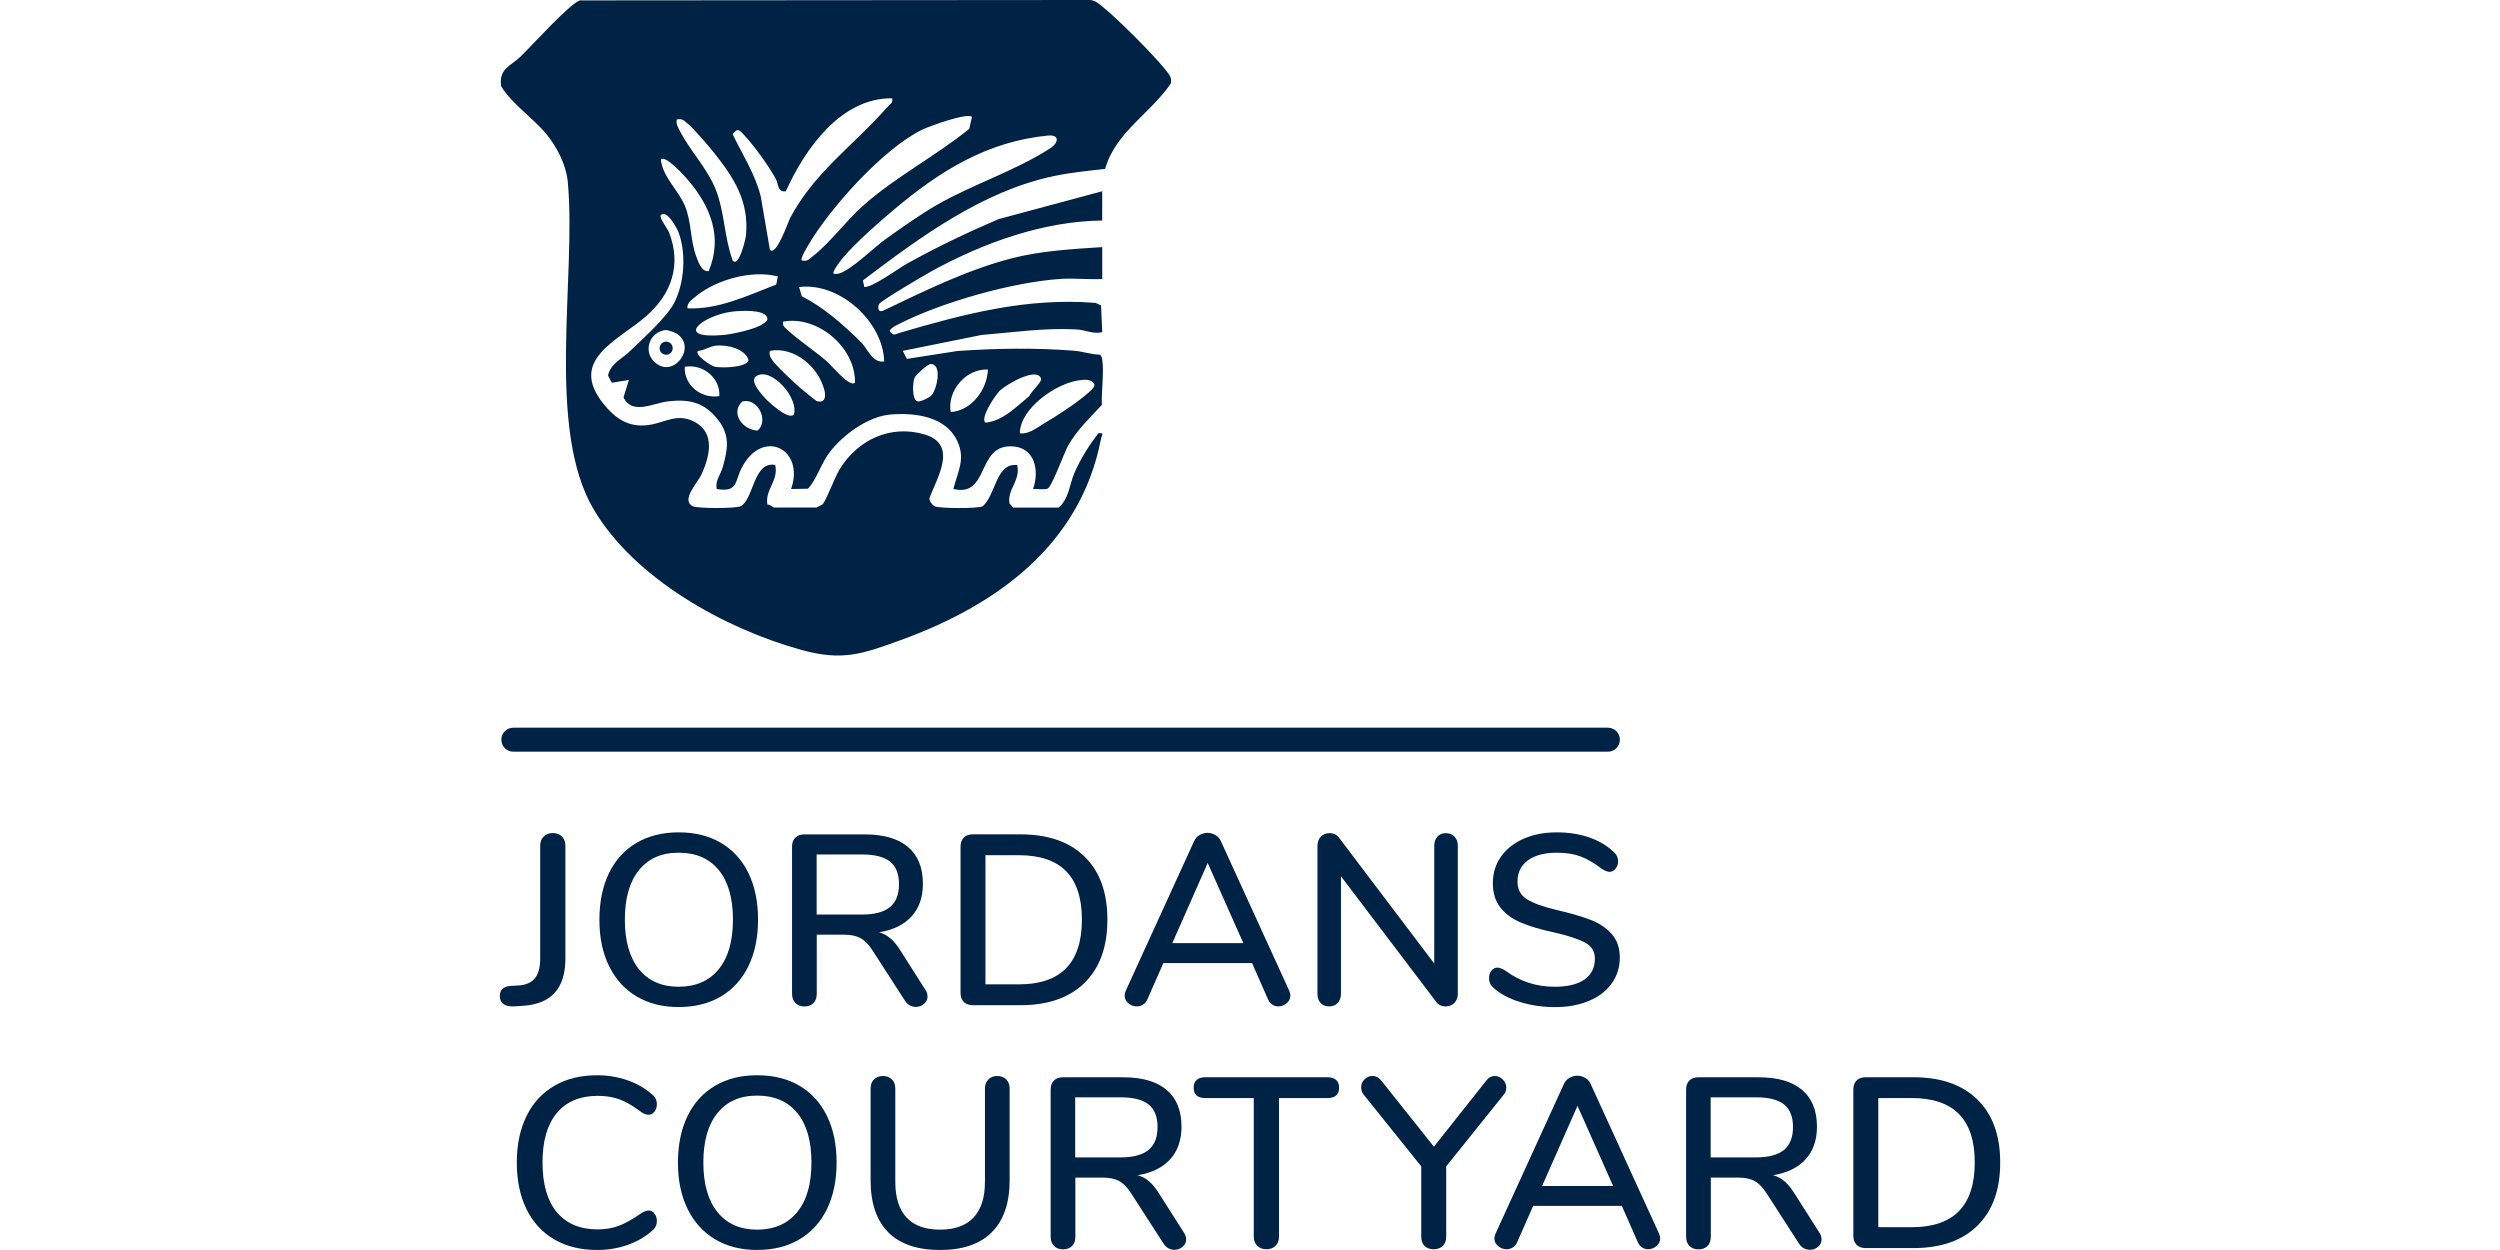 <?xml version="1.0" encoding="UTF-8"?>
<svg xmlns="http://www.w3.org/2000/svg" id="a" data-name="Layer 1" width="720" height="360" viewBox="0 0 500 250">
  <defs>
    <style>
      .c {
        fill: #002245;
      }
    </style>
  </defs>
  <g>
    <path class="c" d="M100.74,200.84c-.52-.36-.78-.89-.78-1.6,0-1.26.69-1.94,2.08-2.04l1.5-.1c1.52-.06,2.65-.52,3.39-1.38.74-.86,1.11-2.21,1.11-4.05v-22.54c0-.74.23-1.35.7-1.82s1.07-.7,1.82-.7,1.39.24,1.84.7c.45.47.68,1.07.68,1.82v22.54c0,3.04-.72,5.34-2.16,6.91-1.44,1.57-3.6,2.43-6.47,2.59l-1.5.1c-.97.06-1.71-.08-2.23-.44Z"/>
    <path class="c" d="M127.32,199.29c-2.38-1.42-4.21-3.44-5.5-6.06-1.29-2.62-1.94-5.7-1.94-9.26s.64-6.7,1.91-9.33c1.28-2.63,3.11-4.65,5.5-6.06,2.39-1.41,5.2-2.11,8.43-2.11s6.09.7,8.48,2.11c2.39,1.41,4.22,3.43,5.5,6.06,1.28,2.63,1.91,5.73,1.91,9.28s-.64,6.65-1.91,9.28c-1.28,2.63-3.11,4.66-5.5,6.08-2.39,1.42-5.22,2.13-8.48,2.13s-6.03-.71-8.41-2.13ZM143.73,193.86c1.91-2.33,2.86-5.64,2.86-9.94s-.95-7.6-2.84-9.91c-1.89-2.31-4.56-3.47-8.02-3.47s-6.03,1.16-7.92,3.47c-1.89,2.31-2.84,5.62-2.84,9.91s.95,7.61,2.84,9.94c1.89,2.33,4.53,3.49,7.92,3.49s6.09-1.16,8-3.49Z"/>
    <path class="c" d="M185.51,199.29c0,.58-.23,1.07-.7,1.48-.47.4-1.01.61-1.62.61-.91,0-1.63-.4-2.18-1.21l-6.5-10.08c-.74-1.16-1.53-1.98-2.38-2.45-.84-.47-1.94-.7-3.3-.7h-5.48v11.83c0,.78-.22,1.39-.65,1.84-.44.45-1.04.68-1.82.68s-1.34-.23-1.79-.68c-.45-.45-.68-1.07-.68-1.84v-29.47c0-.74.22-1.33.65-1.77.44-.44,1.04-.65,1.82-.65h12.07c3.78,0,6.66.84,8.65,2.52,1.99,1.68,2.98,4.14,2.98,7.37,0,2.68-.76,4.86-2.28,6.52-1.52,1.66-3.68,2.72-6.5,3.17.84.23,1.6.63,2.28,1.21.68.58,1.34,1.39,1.99,2.42l4.99,7.85c.29.42.44.87.44,1.36ZM172.38,182.91c2.52,0,4.39-.49,5.6-1.48,1.21-.99,1.82-2.51,1.82-4.58s-.6-3.58-1.79-4.53c-1.2-.95-3.07-1.43-5.62-1.43h-9.06v12.02h9.06Z"/>
    <path class="c" d="M192.76,200.38c-.44-.44-.65-1.03-.65-1.77v-29.32c0-.74.22-1.33.65-1.77.44-.44,1.04-.65,1.82-.65h9.5c5.53,0,9.81,1.49,12.84,4.46,3.04,2.97,4.56,7.17,4.56,12.6s-1.52,9.64-4.56,12.63c-3.04,2.99-7.32,4.48-12.84,4.48h-9.5c-.78,0-1.38-.22-1.82-.65ZM203.78,196.87c8.4,0,12.6-4.31,12.6-12.94s-4.2-12.89-12.6-12.89h-6.69v25.83h6.69Z"/>
    <path class="c" d="M258.07,199.1c0,.61-.25,1.13-.75,1.55-.5.42-1.06.63-1.67.63-.42,0-.82-.12-1.19-.36s-.65-.59-.85-1.04l-3.2-7.27h-17.74l-3.2,7.27c-.19.45-.48.8-.87,1.04s-.79.36-1.21.36c-.65,0-1.22-.21-1.72-.63-.5-.42-.75-.94-.75-1.55,0-.26.08-.58.24-.97l13.67-29.91c.23-.52.59-.92,1.09-1.21.5-.29,1.03-.44,1.58-.44s1.07.15,1.58.44c.5.29.86.69,1.09,1.21l13.67,29.91c.16.39.24.71.24.97ZM248.67,188.63l-7.13-16.04-7.08,16.04h14.2Z"/>
    <path class="c" d="M290.91,167.33c.44.47.65,1.07.65,1.82v29.61c0,.74-.23,1.35-.68,1.82-.45.47-1.03.7-1.75.7-.84,0-1.49-.32-1.94-.97l-19-25.06v23.51c0,.74-.22,1.35-.65,1.82s-1.01.7-1.72.7-1.28-.23-1.7-.68c-.42-.45-.63-1.07-.63-1.84v-29.61c0-.74.23-1.35.68-1.82.45-.47,1.03-.7,1.74-.7.84,0,1.49.32,1.94.97l19,25.11v-23.56c0-.74.21-1.35.63-1.82.42-.47.99-.7,1.7-.7s1.28.24,1.72.7Z"/>
    <path class="c" d="M304.04,200.41c-2.21-.68-3.98-1.62-5.31-2.81-.61-.52-.92-1.18-.92-1.99,0-.58.16-1.07.48-1.48.32-.4.71-.61,1.16-.61s1,.21,1.65.63c2.88,2.13,6.16,3.2,9.84,3.2,2.58,0,4.57-.48,5.96-1.45,1.39-.97,2.08-2.36,2.08-4.17,0-1.42-.65-2.49-1.94-3.2-1.29-.71-3.36-1.39-6.2-2.04-2.71-.58-4.94-1.24-6.69-1.99-1.75-.74-3.11-1.75-4.1-3.03-.99-1.28-1.48-2.9-1.48-4.87s.54-3.72,1.62-5.26c1.08-1.53,2.59-2.73,4.53-3.59,1.94-.86,4.15-1.28,6.64-1.28,2.29,0,4.41.32,6.35.97,1.94.65,3.59,1.6,4.94,2.86.65.55.97,1.21.97,1.99,0,.55-.17,1.03-.51,1.45-.34.42-.73.63-1.19.63-.42,0-.95-.21-1.6-.63-1.49-1.13-2.88-1.95-4.19-2.45s-2.88-.75-4.73-.75c-2.49,0-4.43.51-5.82,1.53-1.39,1.02-2.08,2.43-2.08,4.24,0,1.55.61,2.72,1.84,3.51,1.23.79,3.2,1.51,5.91,2.16,2.84.65,5.15,1.32,6.91,2.01,1.76.69,3.17,1.65,4.22,2.86,1.05,1.21,1.58,2.77,1.58,4.68s-.54,3.66-1.62,5.16c-1.08,1.5-2.6,2.67-4.56,3.49-1.96.82-4.21,1.24-6.76,1.24s-4.79-.34-7-1.02Z"/>
    <path class="c" d="M110.87,247.89c-2.42-1.41-4.28-3.42-5.57-6.06-1.29-2.63-1.94-5.74-1.94-9.33s.65-6.65,1.94-9.28c1.29-2.63,3.15-4.65,5.57-6.06,2.42-1.41,5.27-2.11,8.53-2.11,2.13,0,4.15.33,6.06.99,1.91.66,3.57,1.62,4.99,2.88.61.48.92,1.13.92,1.94,0,.58-.16,1.07-.48,1.48-.32.4-.71.61-1.16.61-.55,0-1.08-.21-1.6-.63-1.55-1.16-2.96-1.98-4.24-2.45-1.28-.47-2.72-.7-4.34-.7-3.55,0-6.28,1.15-8.19,3.44-1.91,2.29-2.86,5.59-2.86,9.89s.95,7.64,2.86,9.94c1.91,2.29,4.64,3.44,8.19,3.44,1.55,0,2.96-.24,4.24-.73,1.28-.48,2.72-1.29,4.34-2.42.65-.42,1.18-.63,1.6-.63.45,0,.84.2,1.16.61.32.4.48.9.48,1.48,0,.81-.31,1.45-.92,1.94-1.42,1.26-3.09,2.22-4.99,2.88-1.91.66-3.93.99-6.06.99-3.26,0-6.11-.7-8.53-2.11Z"/>
    <path class="c" d="M143.03,247.87c-2.38-1.42-4.21-3.44-5.5-6.06-1.29-2.62-1.94-5.7-1.94-9.26s.64-6.7,1.91-9.33c1.28-2.63,3.11-4.65,5.5-6.06,2.39-1.41,5.2-2.11,8.43-2.11s6.09.7,8.48,2.11c2.39,1.41,4.22,3.43,5.5,6.06,1.28,2.63,1.91,5.73,1.91,9.28s-.64,6.65-1.91,9.28c-1.28,2.63-3.11,4.66-5.5,6.08-2.39,1.42-5.22,2.13-8.48,2.13s-6.03-.71-8.41-2.13ZM159.43,242.44c1.91-2.33,2.86-5.64,2.86-9.94s-.95-7.6-2.84-9.91c-1.89-2.31-4.56-3.47-8.02-3.47s-6.03,1.16-7.92,3.47c-1.89,2.31-2.84,5.62-2.84,9.91s.95,7.61,2.84,9.94c1.89,2.33,4.53,3.49,7.92,3.49s6.09-1.16,8-3.49Z"/>
    <path class="c" d="M177.66,246.46c-2.36-2.36-3.54-5.83-3.54-10.42v-18.32c0-.78.23-1.39.68-1.84.45-.45,1.05-.68,1.79-.68s1.34.23,1.79.68c.45.45.68,1.07.68,1.84v18.66c0,3.13.75,5.51,2.25,7.13,1.5,1.62,3.74,2.42,6.71,2.42s5.17-.81,6.69-2.42c1.52-1.62,2.28-3.99,2.28-7.13v-18.66c0-.74.23-1.35.68-1.82.45-.47,1.05-.7,1.79-.7s1.34.23,1.79.68c.45.45.68,1.07.68,1.84v18.32c0,4.56-1.19,8.02-3.56,10.4-2.38,2.38-5.82,3.56-10.35,3.56s-8.01-1.18-10.37-3.54Z"/>
    <path class="c" d="M237.23,247.87c0,.58-.23,1.07-.7,1.48-.47.4-1.01.61-1.62.61-.91,0-1.63-.4-2.18-1.21l-6.5-10.08c-.74-1.16-1.53-1.98-2.38-2.45-.84-.47-1.94-.7-3.3-.7h-5.48v11.83c0,.78-.22,1.39-.65,1.84-.44.45-1.04.68-1.82.68s-1.34-.23-1.79-.68c-.45-.45-.68-1.07-.68-1.84v-29.47c0-.74.22-1.33.65-1.77.44-.44,1.04-.65,1.82-.65h12.07c3.78,0,6.66.84,8.65,2.52,1.99,1.68,2.98,4.14,2.98,7.37,0,2.68-.76,4.86-2.28,6.52-1.52,1.66-3.68,2.72-6.5,3.17.84.23,1.6.63,2.28,1.21.68.58,1.34,1.39,1.99,2.42l4.99,7.85c.29.42.44.87.44,1.36ZM224.09,231.48c2.52,0,4.39-.49,5.6-1.48,1.21-.99,1.82-2.51,1.82-4.58s-.6-3.58-1.79-4.53c-1.2-.95-3.07-1.43-5.62-1.43h-9.06v12.02h9.06Z"/>
    <path class="c" d="M251.45,249.15c-.47-.47-.7-1.07-.7-1.82v-27.72h-9.69c-1.55,0-2.33-.69-2.33-2.08,0-.68.2-1.19.61-1.55.4-.36.98-.53,1.72-.53h24.43c.74,0,1.32.18,1.72.53.4.36.61.87.61,1.55,0,1.39-.78,2.08-2.33,2.08h-9.69v27.72c0,.74-.23,1.35-.68,1.82-.45.47-1.07.7-1.84.7s-1.35-.23-1.82-.7Z"/>
    <path class="c" d="M298.98,215.2c.58,0,1.11.24,1.58.7.47.47.7,1.01.7,1.62,0,.58-.19,1.08-.58,1.5l-11.44,14.25v14.06c0,.81-.24,1.43-.7,1.87-.47.44-1.08.65-1.82.65s-1.34-.22-1.79-.65-.68-1.06-.68-1.87v-14.06l-11.44-14.25c-.39-.42-.58-.94-.58-1.55s.23-1.15.68-1.6.99-.68,1.6-.68c.65,0,1.21.29,1.7.87l10.57,13.28,10.52-13.28c.45-.58,1.02-.87,1.7-.87Z"/>
    <path class="c" d="M332.03,247.67c0,.61-.25,1.13-.75,1.55-.5.42-1.06.63-1.67.63-.42,0-.82-.12-1.19-.36-.37-.24-.65-.59-.85-1.04l-3.2-7.27h-17.74l-3.2,7.27c-.19.45-.48.8-.87,1.04-.39.24-.79.36-1.21.36-.65,0-1.22-.21-1.72-.63-.5-.42-.75-.94-.75-1.55,0-.26.08-.58.24-.97l13.67-29.91c.23-.52.59-.92,1.09-1.21.5-.29,1.03-.44,1.58-.44s1.07.15,1.58.44c.5.29.86.69,1.09,1.21l13.67,29.91c.16.39.24.71.24.97ZM322.63,237.2l-7.13-16.04-7.08,16.04h14.2Z"/>
    <path class="c" d="M364.32,247.87c0,.58-.23,1.07-.7,1.48-.47.4-1.01.61-1.62.61-.91,0-1.63-.4-2.18-1.21l-6.5-10.08c-.74-1.16-1.53-1.98-2.38-2.45-.84-.47-1.94-.7-3.3-.7h-5.48v11.83c0,.78-.22,1.39-.65,1.84-.44.45-1.04.68-1.82.68s-1.34-.23-1.79-.68c-.45-.45-.68-1.07-.68-1.84v-29.47c0-.74.22-1.33.65-1.77.44-.44,1.04-.65,1.82-.65h12.07c3.78,0,6.66.84,8.65,2.52,1.99,1.68,2.98,4.14,2.98,7.37,0,2.68-.76,4.86-2.28,6.52-1.52,1.66-3.68,2.72-6.5,3.17.84.23,1.6.63,2.28,1.21.68.58,1.34,1.39,1.99,2.42l4.99,7.85c.29.42.44.87.44,1.36ZM351.18,231.48c2.52,0,4.39-.49,5.6-1.48,1.21-.99,1.82-2.51,1.82-4.58s-.6-3.58-1.79-4.53c-1.2-.95-3.07-1.43-5.62-1.43h-9.06v12.02h9.06Z"/>
    <path class="c" d="M371.32,248.96c-.44-.44-.65-1.03-.65-1.77v-29.32c0-.74.22-1.33.65-1.77.44-.44,1.04-.65,1.82-.65h9.5c5.53,0,9.81,1.49,12.84,4.46,3.04,2.97,4.56,7.17,4.56,12.6s-1.52,9.64-4.56,12.63c-3.04,2.99-7.32,4.48-12.84,4.48h-9.5c-.78,0-1.38-.22-1.82-.65ZM382.35,245.44c8.4,0,12.6-4.31,12.6-12.94s-4.2-12.89-12.6-12.89h-6.69v25.83h6.69Z"/>
  </g>
  <g>
    <g id="b" data-name="a2mZzc.tif">
      <path class="c" d="M211.68,101.54c2.1-1.69,2.19-4.59,3.19-6.91,1.23-2.86,2.91-5.51,4.79-7.97,1.29-.16.7.31.55,1.08-4.09,21.16-20.69,33.23-40.04,40.27-7.72,2.81-11.67,4.23-19.83,1.99-15.25-4.19-33.35-14.19-41.58-28.08-9.65-16.28-3.45-46.51-5.2-65.52-.31-3.41-2.13-6.94-4.27-9.56-2.69-3.29-6.83-5.95-9.05-9.57-.53-3.52,1.85-4.04,3.75-5.84,2.16-2.05,10.12-10.92,12.05-11.35l102-.08c1.02.09,1.67.71,2.42,1.3,2.97,2.36,10.12,9.52,12.5,12.49.5.62,1.02,1.19,1.25,1.98v.85c-4.02,6.01-11.08,9.77-13.19,17.16-3.43.39-6.88.73-10.26,1.44-14.22,2.98-26.82,12.25-38.17,20.86l.26,1.32c1.62.14,6.76-3.67,8.6-4.7,5.92-3.28,12.03-6.21,18.25-8.87l20.74-5.58v5.85c-11.82.16-23.58,4.4-33.87,10-1.39.75-10.59,6.15-10.79,6.76-.24.68-.19,1.62.78,1.31,8.25-3.93,16.79-8.17,25.68-10.48,5.98-1.55,12.12-1.86,18.21-2.27v6.38c-2.71.14-5.56-.19-8.26-.02-9.56.61-23.84,4.65-32.44,9.04-.74.38-1.33.59-1.84,1.35.81,1.12.99.7,1.99.41,12.99-3.81,25.44-7.1,39.23-6l1.08.51.24,5.35c-1.77.42-3.47-.46-5.04-.55-6.46-.36-12.73.58-19.13,1.11l-15.72,3.17.81,1.61,10.12-1.58c7.84-.54,15.56-.67,23.39-.05,1.59.13,3.39.75,5.07.78.39.26.46.66.51,1.08.37,2.68-.21,6.18-.09,8.97-2.46,2.67-4.93,4.94-6.74,8.15-.89,1.58-3.27,8.35-4.15,8.61s-1.95-.01-2.86.07c1.34-3.87.29-8.55-4.52-8.55-6.81,0-4.26,10.22-11.43,8.54.89-3.49,2.47-5.98.8-9.57-2.3-4.96-8.43-5.72-13.32-5.33-4.5.35-9.5,4.02-12.18,7.5-1.79,2.33-2.51,5.25-4.36,7.34l-3.39.06c2.81-8.08-5.74-12.24-9.86-4.27-1.43,2.77-.75,5-5.03,4.27-.31-1.69.78-2.85,1.22-4.37,1.01-3.55,1.51-6.34-.94-9.47-2.73-3.5-5.74-4.19-10.08-3.68-2.78.33-7.19,2.79-8.83-.82l1.08-3.47-3.41.56-.77-1.45c.54-2.42,2.75-3.28,4.19-4.68,2.58-2.51,7.67-7.01,9.14-10.01,1.95-3.98,2.32-9.63.83-13.81-.3-.85-2.37-4.79-3.59-3.58-.44.43,1.33,2.7,1.62,3.43,2.57,6.49.52,12.35-4.55,16.78-5.65,4.94-15.67,8.71-8.52,17.56,2.4,2.98,5.03,4.76,9.03,4.21,3.25-.45,5.66-2.48,9.18-.62,4.2,2.23,2.99,7,1.33,10.59-.73,1.57-4.14,5.05-1.71,6.28.93.47,8.64.47,9.58,0,2.59-1.29,2.57-9.12,6.91-8.25.74,3.11-2.11,4.96-1.55,7.94.5-.09,1.17.57,1.29.57h8.51c.07,0,1.16-.58,1.22-.64.74-.77,2.47-5.47,3.39-6.97,3.62-5.92,10.13-9.01,16.95-7.03s2.61,8.58,1.02,12.8c0,.58.59,1.35,1.07,1.59.91.46,8.67.48,9.59,0,2.68-2.3,2.62-8.71,6.9-8.25.76,3.03-2,4.82-1.54,7.66l.75.85h9.04ZM178.44,19.66c-10.28-.12-17.49,10.18-21.28,18.61-1.69.22-1.46-1.52-2.01-2.51-1.59-2.84-4.26-6.55-6.49-8.93-.93-.99-1.18-1.17-2.13.01,1.98,4.13,4.5,7.94,5.62,12.46l1.83,10.66c1.25,1.46,3.73-5.77,4.03-6.34,4.96-9.3,12.66-14.47,19.37-22.11.52-.6,1.28-.87,1.06-1.86ZM194.39,23.38c-.95-.89-8.46,1.84-9.94,2.55-7.81,3.78-18.58,15.81-22.94,23.33-.28.48-1.47,2.52-1.16,2.83,1.17.25,1.4-.23,2.14-.79,3.37-2.56,6.76-7.18,10.08-10.13,6.53-5.8,14.49-9.9,21.29-15.41l.53-2.39ZM146.53,52.09c1.27,1.55,2.61-4.39,2.67-5.04.63-6.76-2.37-11.45-6.39-16.5-.99-1.24-4.25-5.06-5.31-5.86-.74-.56-.96-1.04-2.14-.79-.19.96.22,1.52.62,2.3,1.94,3.81,5.4,7.39,7.09,11.52,1.87,4.57,1.75,9.72,3.46,14.36ZM166.74,54.75c.92.14,1.55-.17,2.32-.61,2.57-1.45,5.74-4.67,8.36-6.53,3.08-2.19,6.65-4.72,9.89-6.59,7.15-4.12,15.76-6.85,22.7-11.34,1.86-1.2,1.84-2.79-.42-2.57-12.25,1.2-21.66,7.12-30.88,14.88-3.04,2.55-7.62,6.59-10.12,9.56-.4.48-2.26,2.83-1.85,3.2ZM141.74,54.22c2.88-6.87.31-13.06-4.25-18.35-.66-.77-4.4-4.91-5.32-3.98.36,3.52,3.48,6.1,4.81,9.28,1.39,3.32,1.01,6.95,2.37,10.39.41,1.04,1.01,2.84,2.39,2.66ZM155.57,55.29c-5.17-1.37-12.36.64-16.45,4.02-.72.6-1.78,1.28-1.63,2.36,6.25.27,12.06-2.58,17.76-4.76l.32-1.61ZM176.84,72.3c-.22-7.99-8.93-15.9-17.02-14.89l.54,1.86c2.18,1.07,4.22,2.49,6.11,3.99,1.68,1.33,4.37,3.76,5.86,5.31,1.29,1.34,2.14,4.04,4.51,3.73ZM146.4,62.33c-5.73.71-11.96,5.55-1.72,4.67,1.82-.16,6.52-1.18,7.89-2.21.42-.32,1.07-.56.87-1.26-.51-1.74-5.54-1.38-7.04-1.2ZM170.99,76.55c.19-6.96-7.39-13.51-14.36-12.23-.18.83.26,1.11.79,1.6,2.39,2.2,5.49,4.24,7.98,6.37.88.76,4.57,5.29,5.58,4.25ZM133.05,66.02s-.02,0-.02,0c-.35.03-.72.14-1.04.28-.62.27-1.17.7-1.56,1.25-.79,1.09-.95,2.56-.34,3.77.19.37.44.71.74,1,3.65,3.59,8.42-2.53,4.84-5.37-.33-.27-.76-.44-1.15-.59-.45-.17-.97-.37-1.46-.34ZM139.61,70.18c-.82.72,2.6,3.05,3.46,3.19,1.29.22,6.2.2,6.65-1.33-.7-2.37-4.5-3.16-6.62-2.9-1.2.15-2.26.95-3.48,1.04ZM153.97,70.17c-.16.88.06,1.21.51,1.88.75,1.12,4.4,4.54,5.6,5.56.47.4,3.06,2.54,3.25,2.6,1.62.48,1.88-.77,1.57-2.09-1.11-4.67-6-8.88-10.93-7.95ZM186.28,79.08c1.14-1.24,2.21-6.3-.14-6.27-.64,0-2.93,2.16-3.19,2.67-.47.93-.59,4.49.55,4.79.62.16,2.42-.79,2.79-1.19ZM143.87,79.21c.21-3.68-3.36-6.49-6.92-5.85-.21,3.68,3.36,6.49,6.92,5.85ZM197.58,73.9c-4.39-.2-8.19,4.26-7.44,8.51,4.22-.27,7.32-4.56,7.44-8.51ZM158.76,82.93c1.09-3.25-4.48-9.59-7.46-7.73-1.41.89.61,3.16,1.33,4.02.79.94,4.97,4.88,6.13,3.71ZM197.05,84.53c3.53-.31,6.18-3.16,8.79-5.3.33-.82,2.56-2.84,2.38-3.47-.75-2.55-7.09,1.22-8.26,2.37-.93.92-3.91,5.38-2.91,6.39ZM203.97,86.65c1.75.25,3.26-1.02,4.75-1.9,2.56-1.52,6.64-4.15,8.81-6.08.45-.4,1.52-1.22,1.33-1.86-.73-1.05-1.77-.89-2.89-.77-4.56.49-11.97,5.59-12,10.6ZM148.43,80.31c-2.43,2.37.19,5.73,3.11,5.8,2.33-2.07-.09-6.67-3.11-5.8Z"/>
    </g>
    <circle class="c" cx="133.23" cy="69.64" r="1.31"/>
  </g>
  <path class="c" d="M321.58,150.34H102.67c-1.32,0-2.4-1.07-2.4-2.4s1.07-2.4,2.4-2.4h218.91c1.32,0,2.4,1.07,2.4,2.4s-1.07,2.4-2.4,2.4Z"/>
</svg>
